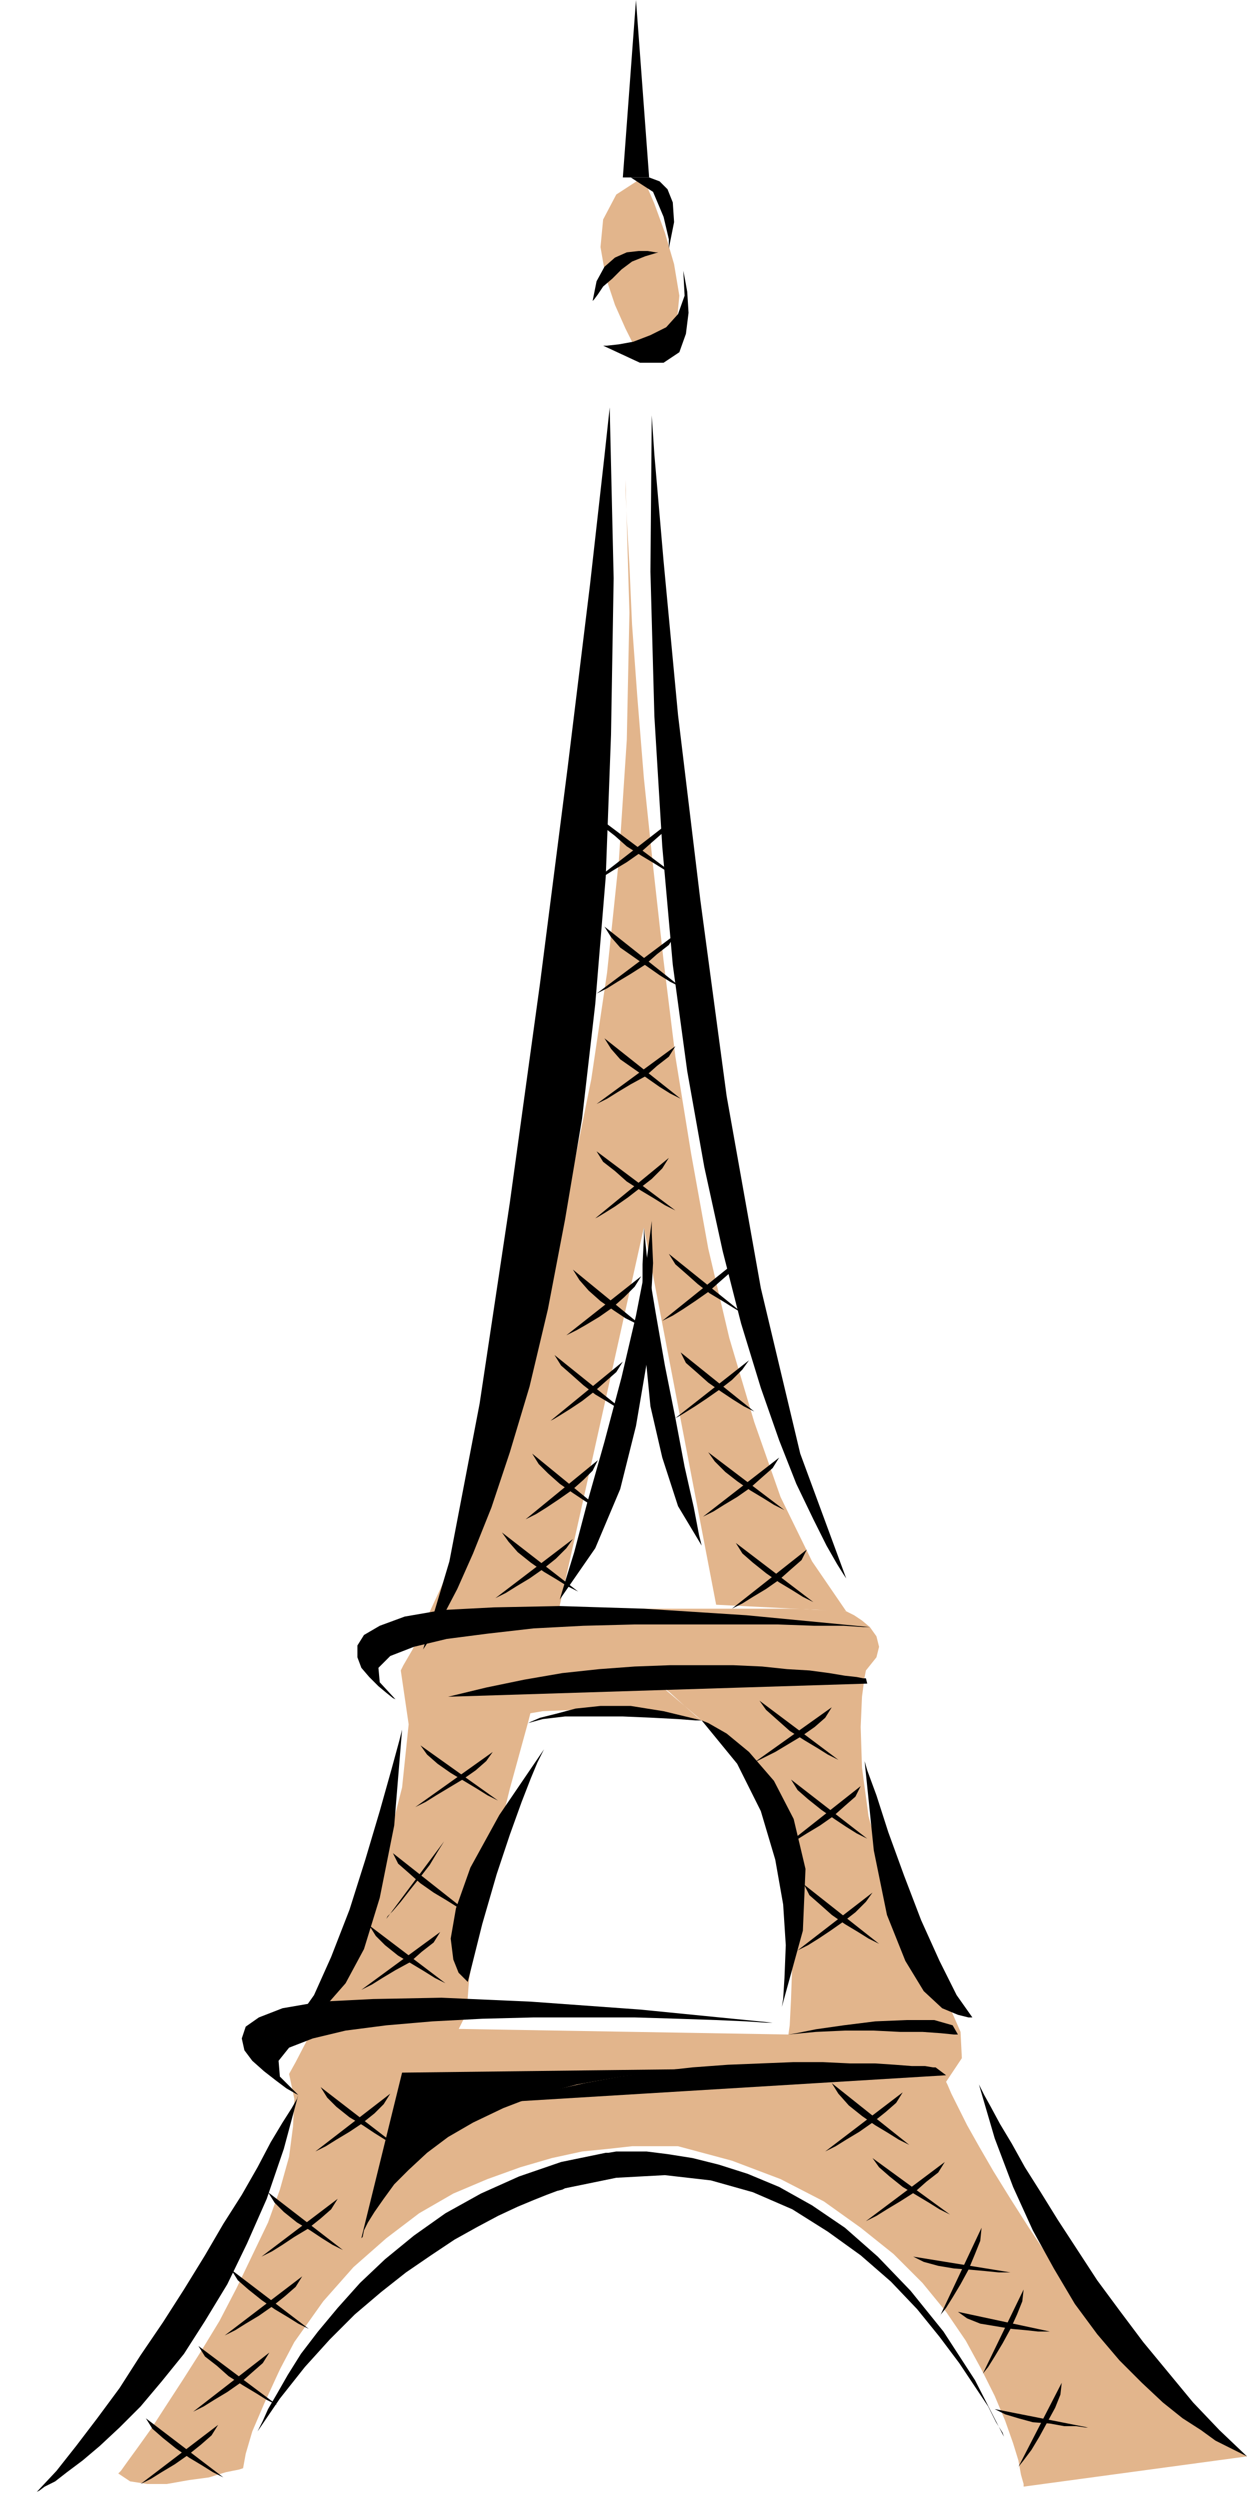 <svg xmlns="http://www.w3.org/2000/svg" width="91.104" height="1.902in" fill-rule="evenodd" stroke-linecap="round" preserveAspectRatio="none" viewBox="0 0 949 1902"><style>.pen1{stroke:none}.brush2{fill:#e2b58c}.brush3{fill:#000}</style><path d="M390 1226h21l14-1h36l21-1h126l15 1h13l8 1 2 1 4 2 6 4 6 5 5 7 2 8-2 8-8 10-1 5-2 15-1 23 1 31 5 37 12 43 19 47 28 51 4 7 7 16 1 20-12 18 1 2 3 7 5 10 7 14 9 16 11 19 13 21 14 22 16 24 17 23 19 24 20 23 22 23 23 21 24 19 25 17-170 23v-2l-2-7-2-11-4-13-6-17-8-19-10-20-12-22-15-22-18-22-22-22-25-20-28-20-33-17-37-14-41-11h-35l-18 2-20 2-23 5-24 7-25 9-26 11-26 15-25 19-25 22-23 26-22 31-19 36 100-275 295 5 1-7 1-20 1-29-2-35-7-39-12-40-19-37-29-32-26-22-12-11-2-1 6 5 10 8 11 10 9 8 4 3-6-1-16-2-22-2-26-2-27-1-24 1-18 3-10 6 5-85z" class="pen1 brush2"/><path d="m90 1882 2-2 5-7 8-11 10-14 11-17 13-20 14-22 14-23 13-25 12-25 12-25 9-25 7-25 3-23 1-21-4-19 5-9 13-25 18-37 20-46 17-50 13-51 5-48-6-41 2-4 7-12 9-20 13-28 15-35 16-42 17-49 18-55 17-62 16-69 15-74 12-81 9-86 6-91 2-97-3-101v8l1 22 2 35 2 45 4 55 5 62 7 67 8 72 9 73 12 74 13 72 16 68 19 64 20 57 24 49 26 38-99-5-55-287-65 292-3 11-9 30-11 43-14 51-13 53-11 50-7 42-2 27-2 3-5 10-9 15-11 20-12 23-15 26-15 29-16 30-16 30-15 30-15 29-12 27-11 24-9 21-5 17-2 11-3 1-10 2-13 4-15 2-17 3h-15l-13-2-9-6zM485 267l-3-5-6-12-8-18-7-21-4-23 2-21 10-19 20-13 3 6 6 14 8 22 7 24 4 24-2 21-10 15-20 6z" class="pen1 brush2"/><path d="m464 310-4 37-11 98-17 139-21 164-23 167-23 153-23 120-20 67 2-3 5-8 8-14 11-21 12-27 14-35 14-42 15-50 14-59 13-68 13-77 10-87 8-97 4-108 2-119-3-130zM306 1316l-2 8-6 22-9 32-11 37-12 38-14 36-13 29-12 17h3l8-3 11-7 14-16 14-26 12-39 11-55 6-73zm-79 278-1 3-4 7-7 11-9 15-10 19-12 21-14 22-14 24-16 26-16 25-17 25-16 25-17 23-16 21-15 19-15 16 2-1 4-3 8-4 9-7 12-9 13-11 15-14 16-16 16-19 17-21 16-25 17-28 15-31 15-34 13-38 11-41zM496 316l2 30 7 81 11 117 17 141 20 149 26 146 30 126 35 95-2-3-5-8-8-14-10-20-13-27-13-33-14-40-15-49-14-55-14-64-13-73-11-81-8-90-6-99-3-110 1-119zm162 1024 2 7 7 19 9 28 12 33 13 34 14 31 13 26 12 17h-3l-8-2-12-5-14-13-14-23-14-35-10-49-7-68zm87 246 1 2 3 6 5 9 7 13 9 15 10 18 12 19 13 21 15 23 15 23 17 23 18 24 19 23 19 23 20 21 21 20-2-1-4-2-8-4-10-5-11-8-14-9-15-12-16-15-17-17-17-20-17-23-16-27-16-29-15-33-14-37-12-41zM459 263h3l9-1 11-2 13-5 12-6 9-10 5-14-1-19 1 5 2 11 1 16-2 16-5 14-12 8h-18l-28-13zm42-71h-2l-6-1h-7l-9 1-9 4-8 7-6 11-3 15 1-1 3-4 4-6 7-6 7-7 8-6 10-4 10-3zm8-3v-7l-4-17-8-19-17-11h14l8 3 6 6 4 10 1 15-4 20z" class="pen1 brush3"/><path d="m301 1293-2-1-5-4-6-5-7-7-6-7-3-8v-9l5-8 12-7 19-7 29-5 39-2 50-1 64 2 78 5 94 9h-5l-15-1h-22l-28-1H483l-39 1-38 2-35 4-31 4-25 6-18 7-9 9 1 11 12 13zm-74 301-2-1-7-4-8-6-9-7-9-8-6-8-2-9 3-9 10-7 18-7 29-5 40-2 52-1 68 3 83 6 101 10h-5l-15-1-23-1-29-1-33-1h-77l-39 1-38 2-35 3-31 4-25 6-18 7-8 10 1 12 14 14z" class="pen1 brush3"/><path d="m306 1577-31 126 1-1 1-5 3-6 5-8 7-10 8-11 11-11 14-13 16-12 19-11 23-11 26-10 30-8 34-6 38-5 42-1-247 3zM494 135 484 0l-10 135h20zm-68 1082 3-10 8-26 10-38 13-46 13-49 11-47 8-41 4-31v9l1 23-2 35-3 42-8 47-12 48-19 45-27 39z" class="pen1 brush3"/><path d="m534 1176-2-8-4-21-7-31-7-37-8-40-7-40-6-36-3-29v8l-1 20v31l2 36 4 41 9 39 12 37 18 30zm-178 332-2-2-5-5-4-10-2-16 4-23 11-31 22-40 34-50-1 2-4 8-5 12-7 18-9 25-10 30-11 38-11 44zm178-199 5 2 14 8 17 14 19 22 15 29 9 38-2 47-16 58 1-6 1-16 1-25-2-31-6-34-11-37-18-36-27-33zm-338 541 1-2 3-6 4-9 7-12 8-14 10-16 13-17 15-18 17-19 19-18 22-18 24-17 27-15 29-13 32-11 34-7h2l6-1h23l16 2 19 3 20 5 22 7 24 10 25 14 25 17 25 22 25 26 25 31 24 37 22 43-1-3-5-8-6-12-10-15-12-18-15-20-17-21-20-21-23-20-25-18-27-17-30-13-32-9-35-4-37 2-39 8-2 1-4 1-8 3-10 4-12 5-15 7-15 8-18 10-18 12-19 13-19 15-20 17-19 19-19 21-19 24-17 25zm404-302 6-1 15-3 21-3 24-3 24-1h21l14 4 4 7h-3l-10-1-14-1h-17l-20-1h-22l-22 1-21 2zm-198-237 2-1 7-3 12-3 15-4 19-2h23l25 4 29 7h-5l-13-1-19-1-23-1h-44l-17 2-11 3zm20-280 56 45-2-1-5-3-8-5-10-6-9-7-9-8-8-7-5-8z" class="pen1 brush3"/><path d="m474 1036-55 45 2-1 5-3 8-5 9-6 9-7 9-8 8-7 5-8zm-69 70 55 45-2-1-5-3-8-5-9-6-10-7-9-8-7-7-5-8z" class="pen1 brush3"/><path d="m455 1111-55 45 2-1 6-3 8-5 9-6 10-7 9-8 7-7 4-8zm-73 55 58 45-2-1-6-3-8-5-10-6-10-7-10-8-7-8-5-7z" class="pen1 brush3"/><path d="m436 1171-59 45 2-1 6-3 8-5 10-6 10-7 10-8 8-8 5-7zm0-205 55 45-2-1-5-3-8-4-9-6-10-7-9-8-7-8-5-8z" class="pen1 brush3"/><path d="m488 971-57 45 2-1 6-3 7-4 10-6 10-7 9-8 8-8 5-8zm-34-95 60 45-2-1-6-3-8-5-10-6-11-7-9-8-9-7-5-8z" class="pen1 brush3"/><path d="m509 881-56 46 2-1 5-3 8-5 10-7 9-7 9-7 8-8 5-8zm-49-91 58 46-2-1-6-3-8-5-10-7-10-7-10-7-7-8-5-8z" class="pen1 brush3"/><path d="m514 796-60 44 2-1 6-3 8-5 10-6 11-6 9-8 9-7 5-8zm-54-91 58 46-2-1-6-3-8-5-10-7-10-7-10-7-7-8-5-8z" class="pen1 brush3"/><path d="m514 711-60 45 2-1 6-3 8-5 10-6 11-7 9-8 9-7 5-8zm-60-90 60 45-2-1-6-3-8-5-10-6-11-7-9-8-9-7-5-8z" class="pen1 brush3"/><path d="m509 626-58 45 2-1 6-3 8-5 10-6 10-7 9-8 8-7 5-8zm0 328 56 45-2-1-5-3-8-5-10-6-9-7-9-8-8-7-5-8z" class="pen1 brush3"/><path d="m560 960-56 45 2-1 6-3 8-5 9-6 10-7 9-8 8-7 4-8zm-42 69 56 45-2-1-6-3-8-5-9-6-10-7-9-8-8-7-4-8z" class="pen1 brush3"/><path d="m570 1035-56 44 2-1 5-3 8-5 9-6 10-7 9-7 8-8 5-7zm-31 70 58 44-2-1-6-3-8-5-10-6-10-7-9-7-8-8-5-7z" class="pen1 brush3"/><path d="m593 1109-58 45 2-1 6-3 8-5 10-6 10-7 9-8 8-7 5-8zm-33 65 59 45-2-1-6-3-8-5-10-6-10-7-10-8-8-7-5-8z" class="pen1 brush3"/><path d="m614 1179-57 45 2-1 6-3 8-5 10-6 10-7 9-8 8-7 4-8zm-36 115 60 45-2-1-6-3-8-5-10-6-11-7-9-8-9-8-5-7z" class="pen1 brush3"/><path d="m633 1299-59 42 2-1 6-3 8-4 10-6 10-6 10-7 8-7 5-8zm-31 55 58 45-2-1-6-3-8-5-9-6-10-7-10-8-8-7-5-8z" class="pen1 brush3"/><path d="m655 1359-57 45 2-1 6-3 8-5 10-6 10-7 9-8 8-7 4-8zm-43 75 57 45-2-1-6-3-8-5-10-6-10-7-9-8-8-7-4-8z" class="pen1 brush3"/><path d="m664 1440-57 44 2-1 6-3 8-5 9-6 10-7 9-7 8-8 5-7zm-383 25 58 44-2-1-6-3-8-5-10-6-10-6-10-8-7-7-5-8z" class="pen1 brush3"/><path d="m335 1470-60 44 2-1 6-3 8-5 10-6 11-6 9-8 9-7 5-8zm-36-60 57 45-2-1-6-3-8-5-10-6-10-7-9-8-8-7-4-8z" class="pen1 brush3"/><path d="m338 1401-44 59 1-2 4-4 6-7 7-9 8-10 7-9 6-10 5-8zm-18-73 59 42-2-1-6-3-8-5-10-6-10-6-10-7-8-7-5-7z" class="pen1 brush3"/><path d="m375 1333-59 42 2-1 6-3 8-5 10-6 10-6 10-7 8-7 5-7zm258 252 59 47-2-1-6-3-8-5-10-6-10-7-10-8-8-9-5-8z" class="pen1 brush3"/><path d="m687 1592-59 45 2-1 6-3 8-5 10-6 10-7 10-8 8-7 5-8zm-23 50 59 43-2-1-6-3-8-5-10-6-10-6-10-8-8-7-5-7z" class="pen1 brush3"/><path d="m719 1645-60 45 2-1 6-3 8-5 10-6 11-7 9-8 9-7 5-8zm-24 72 74 12h-9l-10-1-11-1-13-1-12-2-11-3-8-4z" class="pen1 brush3"/><path d="m747 1695-32 68 1-2 4-5 5-8 6-10 6-11 5-12 4-10 1-10zm-18 64 70 15h-9l-9-1-11-1-12-2-12-2-10-4-7-5z" class="pen1 brush3"/><path d="m779 1742-32 66 1-2 4-5 5-8 6-10 6-11 5-11 4-10 1-9zm-22 91 71 14h-2l-7-1h-9l-11-2-13-1-11-3-10-3-8-4z" class="pen1 brush3"/><path d="m808 1813-34 66 1-2 4-5 6-8 6-10 6-11 6-11 4-10 1-9zm-697 27 59 45-2-1-6-3-8-5-10-6-10-7-10-8-8-7-5-8z" class="pen1 brush3"/><path d="m166 1845-59 45 2-1 6-3 8-5 10-6 10-7 10-8 8-7 5-8zm-15-60 60 45-2-1-6-3-8-5-10-6-11-7-9-8-9-7-5-8z" class="pen1 brush3"/><path d="m205 1790-58 45 2-1 6-3 8-5 10-6 10-7 9-8 8-7 5-8zm-29-63 59 45-2-1-6-3-8-5-10-6-10-7-10-8-8-7-5-8z" class="pen1 brush3"/><path d="m230 1732-59 45 2-1 6-3 8-5 10-6 10-7 10-8 8-7 5-8zm-26-64 57 44-2-1-6-3-8-5-9-6-10-6-10-8-7-7-5-8z" class="pen1 brush3"/><path d="m257 1673-58 44 2-1 6-3 8-5 9-6 10-6 10-8 8-7 5-8zm-13-85 57 44-2-1-6-3-8-5-9-6-10-6-10-8-7-7-5-8z" class="pen1 brush3"/><path d="m297 1593-57 44 2-1 6-3 8-5 10-6 9-6 10-8 7-7 5-8zm44-302 319-10-1-4h-2l-5-1-9-1-12-2-15-2-17-1-19-2-22-1h-48l-27 1-27 2-28 3-29 5-29 6-29 7zm50 308 329-20-8-6h-2l-6-1h-10l-13-1-15-1h-19l-21-1h-22l-25 1-25 1-27 2-27 3-28 4-27 5-27 6-27 8z" class="pen1 brush3"/></svg>
